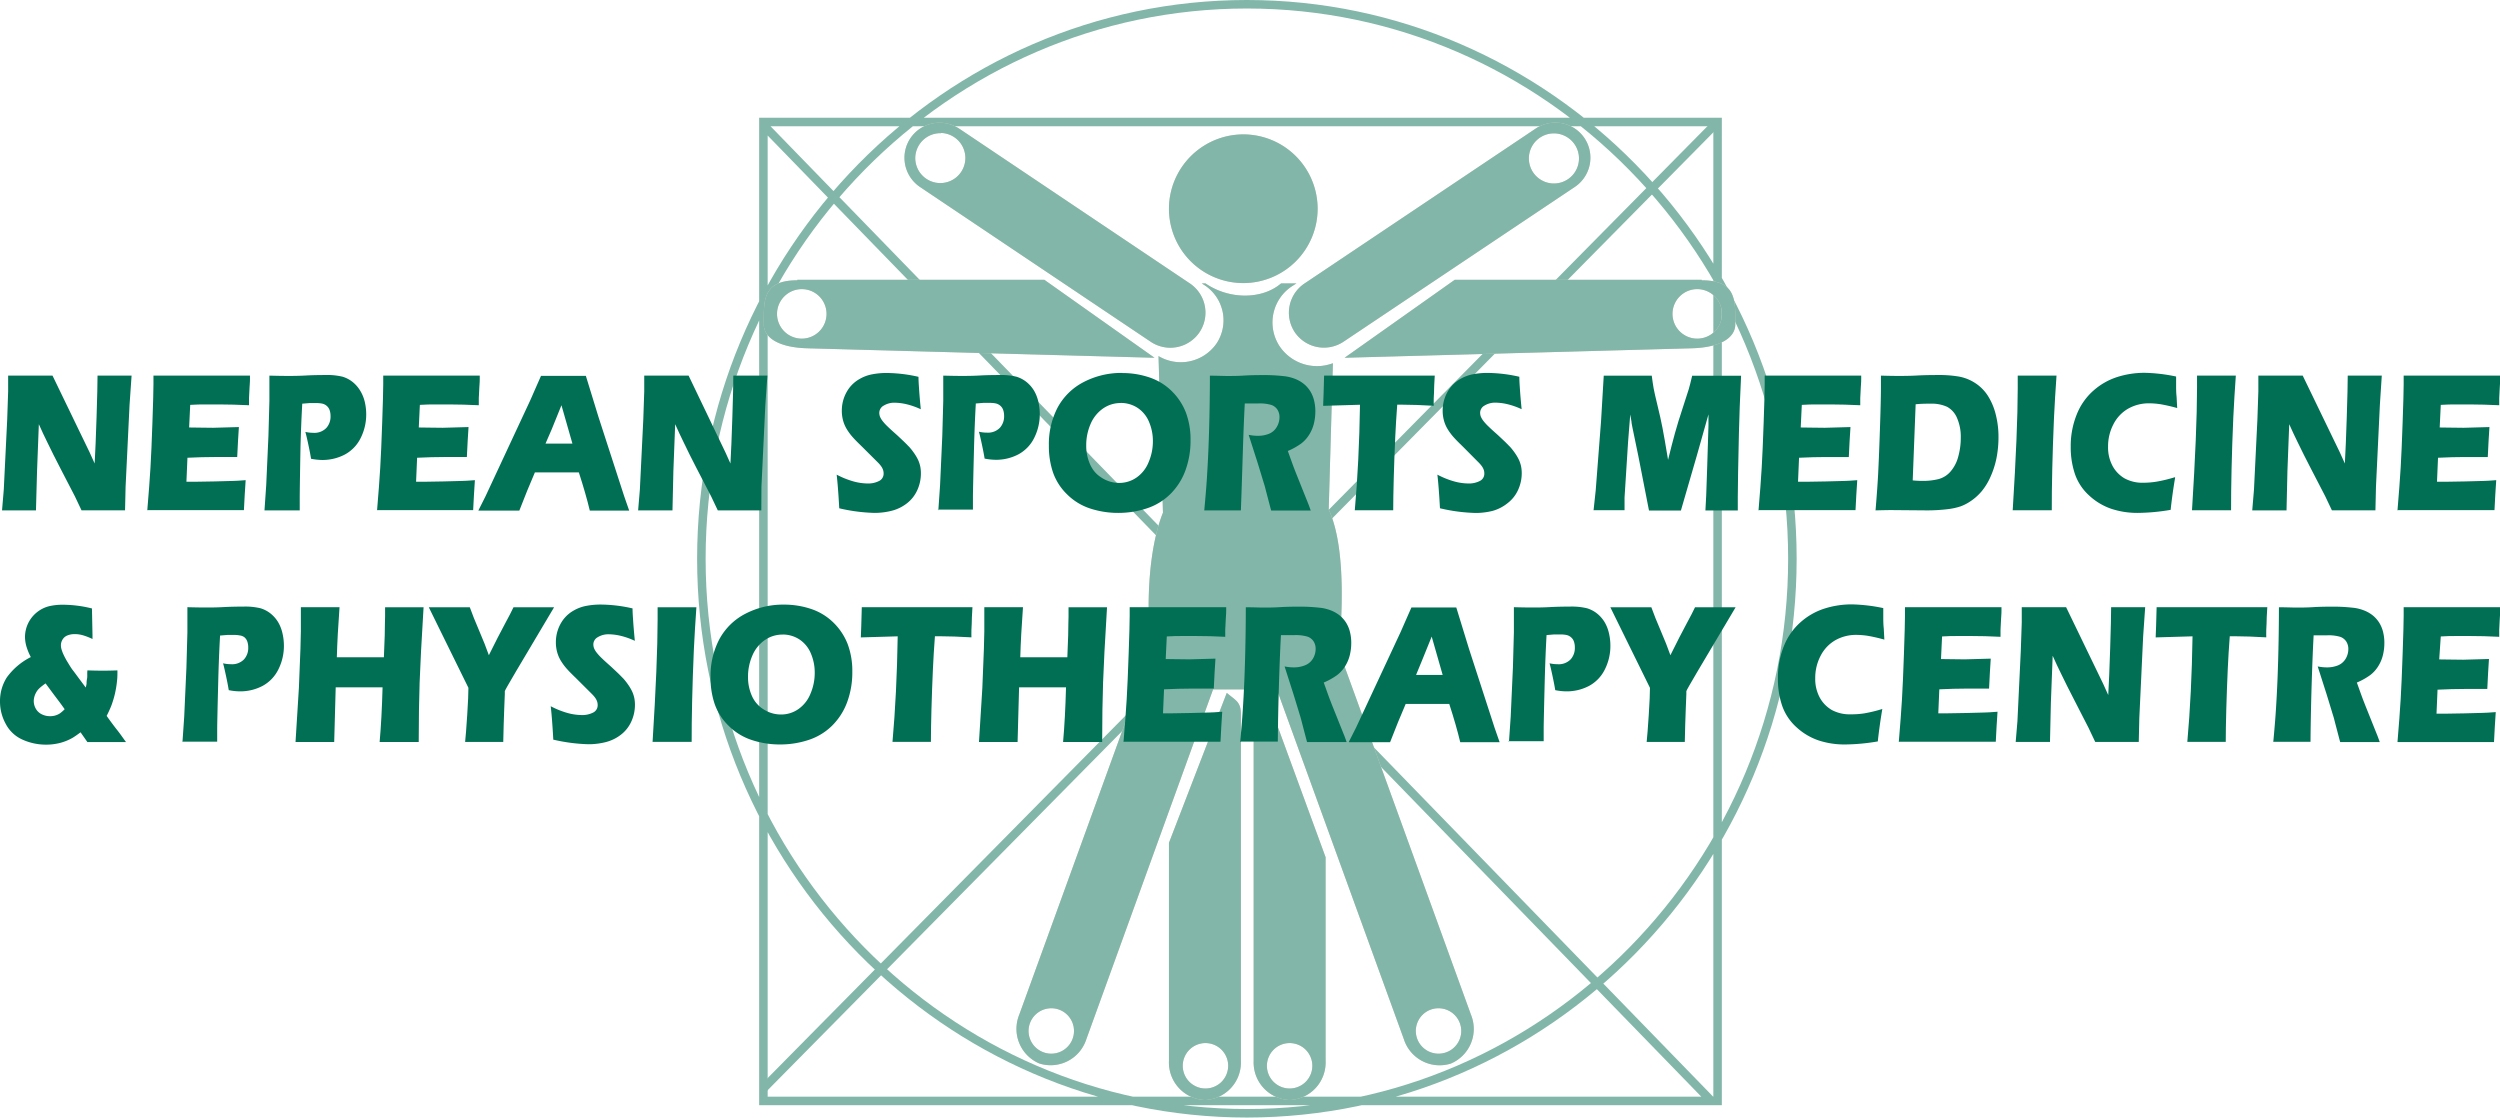 <svg id="Layer_1" data-name="Layer 1" xmlns="http://www.w3.org/2000/svg" viewBox="0 0 417.04 186.43"><defs><style>.cls-1,.cls-2{fill:none;stroke:#82b6a9;stroke-miterlimit:2.61;}.cls-1{stroke-width:1.42px;}.cls-2{stroke-width:1.42px;}.cls-3{fill:#d8d6c3;}.cls-3,.cls-4{fill-rule:evenodd;}.cls-4{fill:#82b6a9;}.cls-5{fill:#006f53;}</style></defs><title>nepean-sports-medicine-physiotherapy-centre-logo</title><line class="cls-1" x1="286.52" y1="20.35" x2="127.23" y2="181.69"/><path class="cls-2" d="M127.35,20.86,285.48,183.65M127.35,20.35H286.52v163.3H127.35V20.35ZM208,.71c50.1,0,91,41.55,91,92.5s-40.86,92.5-91,92.5-91-41.55-91-92.5S157.87.71,208,.71Z"/><path class="cls-3" d="M200.48,47.28h.62c4,2.74,9.47,2.68,12.6,0h2.56l-.58.37a7.23,7.23,0,0,0-2.25,10.07h0a7.52,7.52,0,0,0,8.92,2.87L221.65,85c2.21,4.79,2.63,13,1.73,23.65l22,60.62a6.27,6.27,0,0,1-3.36,8.15h0a6.26,6.26,0,0,1-7.83-4.06L213,115H202.36l-21.14,58.35a6.26,6.26,0,0,1-7.83,4.06h0a6.27,6.27,0,0,1-3.36-8.15L192,108.72c-.91-8.87-.21-17.69,2-23.2l-.54-19.12-.2-7A7.25,7.25,0,0,0,203,57.21h0a7,7,0,0,0-2.17-9.7l-.36-.23ZM176.67,168.42a3.79,3.79,0,1,1-4.86,2.26,3.8,3.8,0,0,1,4.86-2.26Zm62,0a3.79,3.79,0,1,0,4.86,2.26,3.8,3.8,0,0,0-4.86-2.26ZM221.13,143V177a6.26,6.26,0,0,1-6,6.5h0a6.26,6.26,0,0,1-6-6.5V119.09c0-1.73,1-2.22,2-3.38L221.13,143Zm-6,31a3.79,3.79,0,1,1-3.79,3.79,3.8,3.8,0,0,1,3.79-3.79Zm-10.4-58.35c1.38,1.19,2.27,1.42,2.27,3.47V177a6.26,6.26,0,0,1-6,6.5h0a6.26,6.26,0,0,1-6-6.5V140.6l9.64-25ZM201.09,174a3.79,3.79,0,1,1-3.79,3.79,3.8,3.8,0,0,1,3.79-3.79ZM133,46.68h41.22l18.37,13-57.92-1.58c-4.73-.13-7.25-1.74-7.26-4,0-4-.21-7.34,5.6-7.34Zm.75,1.55a4.13,4.13,0,1,1-4.13,4.13,4.14,4.14,0,0,1,4.13-4.13Zm150.13-1.55H242.67l-18.37,13,57.92-1.58c4.73-.13,7.25-1.74,7.26-4,0-4,.21-7.34-5.6-7.34Zm-.75,1.55a4.13,4.13,0,1,0,4.13,4.13,4.14,4.14,0,0,0-4.13-4.13Zm-27-26.75L217.6,47.3A5.87,5.87,0,0,0,216,55.43h0A5.88,5.88,0,0,0,224.12,57l38.59-25.82a5.87,5.87,0,0,0,1.61-8.13h0a5.87,5.87,0,0,0-8.13-1.61Zm3,.77a4.18,4.18,0,1,0,4.27,4.1,4.19,4.19,0,0,0-4.27-4.1Zm-51.73.17A12.4,12.4,0,1,1,195,34.82a12.43,12.43,0,0,1,12.4-12.4Zm-47.45-1,38.55,25.87a5.87,5.87,0,0,1,1.6,8.13h0a5.88,5.88,0,0,1-8.13,1.6L153.47,31.19a5.87,5.87,0,0,1-1.6-8.13h0a5.87,5.87,0,0,1,8.13-1.6Zm-3,.76a4.18,4.18,0,1,1-4.27,4.09A4.19,4.19,0,0,1,157,22.22Z"/><path class="cls-4" d="M200.48,47.28h.62c4,2.74,9.47,2.68,12.6,0h2.56l-.58.37a7.23,7.23,0,0,0-2.25,10.07h0a7.52,7.52,0,0,0,8.92,2.87L221.65,85c2.21,4.79,2.63,13,1.73,23.65l22,60.62a6.27,6.27,0,0,1-3.36,8.15h0a6.26,6.26,0,0,1-7.83-4.06L213,115H202.36l-21.14,58.35a6.26,6.26,0,0,1-7.83,4.06h0a6.27,6.27,0,0,1-3.36-8.15L192,108.72c-.91-8.87-.21-17.69,2-23.2l-.54-19.12-.2-7A7.25,7.25,0,0,0,203,57.21h0a7,7,0,0,0-2.17-9.7l-.36-.23ZM176.67,168.42a3.79,3.79,0,1,1-4.86,2.26,3.8,3.8,0,0,1,4.86-2.26Zm62,0a3.79,3.79,0,1,0,4.86,2.26,3.8,3.8,0,0,0-4.86-2.26ZM221.13,143V177a6.26,6.26,0,0,1-6,6.5h0a6.26,6.26,0,0,1-6-6.5V119.09c0-1.73,1-2.22,2-3.38L221.13,143Zm-6,31a3.79,3.79,0,1,1-3.79,3.79,3.8,3.8,0,0,1,3.79-3.79Zm-10.4-58.35c1.38,1.19,2.27,1.42,2.27,3.47V177a6.26,6.26,0,0,1-6,6.5h0a6.26,6.26,0,0,1-6-6.5V140.6l9.64-25ZM201.09,174a3.79,3.79,0,1,1-3.79,3.79,3.8,3.8,0,0,1,3.79-3.79ZM133,46.68h41.22l18.37,13-57.92-1.58c-4.73-.13-7.25-1.74-7.26-4,0-4-.21-7.34,5.6-7.34Zm.75,1.55a4.13,4.13,0,1,1-4.13,4.13,4.14,4.14,0,0,1,4.13-4.13Zm150.13-1.55H242.67l-18.37,13,57.92-1.58c4.73-.13,7.25-1.74,7.26-4,0-4,.21-7.34-5.6-7.34Zm-.75,1.55a4.13,4.13,0,1,0,4.13,4.13,4.14,4.14,0,0,0-4.13-4.13Zm-27-26.75L217.6,47.3A5.87,5.87,0,0,0,216,55.43h0A5.88,5.88,0,0,0,224.12,57l38.59-25.82a5.87,5.87,0,0,0,1.61-8.13h0a5.87,5.87,0,0,0-8.13-1.61Zm3,.77a4.18,4.18,0,1,0,4.27,4.1,4.19,4.19,0,0,0-4.27-4.1Zm-51.73.17A12.4,12.4,0,1,1,195,34.82a12.43,12.43,0,0,1,12.4-12.4Zm-47.45-1,38.55,25.87a5.87,5.87,0,0,1,1.6,8.13h0a5.88,5.88,0,0,1-8.13,1.6L153.47,31.19a5.87,5.87,0,0,1-1.6-8.13h0a5.87,5.87,0,0,1,8.13-1.6Zm-3,.76a4.18,4.18,0,1,1-4.27,4.09A4.19,4.19,0,0,1,157,22.22Z"/><path class="cls-5" d="M.34,85.14l.29-3.46L1.2,70l.16-4.73V62.66l3.95,0,3.45,0,6.18,12.78.85,1.88q.16-2.77.32-7.76t.16-6.9l2.85,0,2.83,0-.34,4.91L20.95,81.2l-.09,3.93q-1.88,0-3.51,0l-3.75,0q-.75-1.61-1.11-2.34l-2.43-4.69q-1.2-2.31-2.21-4.41c-.44-.89-.9-1.87-1.37-2.93l-.3,7.81L6,85.14l-2.72,0-3,0Z"/><path class="cls-5" d="M24.57,85.14q.36-4.25.53-7.12t.33-7.62c.11-3.16.17-5.27.17-6.29V62.66q3.41,0,8.24,0,4.45,0,7.86,0l0,.55c0,.13,0,.61-.07,1.43l-.09,1.79c0,.38,0,.77,0,1.17q-2.78-.13-4.67-.13H34c-.48,0-1.24,0-2.27.07l-.18,3.77c1.14,0,2.46.05,4,.05q.81,0,4.3-.12c-.1,1.4-.19,3.08-.28,5l-3.84,0q-2,0-4.46.12l-.17,4h1.66l3-.05,3-.08c.44,0,1.18-.05,2.22-.13q-.17,2.44-.29,5-3.52,0-7.71,0l-6.35,0-2,0Z"/><path class="cls-5" d="M44.12,85.14l.29-4.22.37-8.23.16-5.83c0-.62,0-1.25,0-1.88,0-.47,0-1.25,0-2.32q1.9.05,3.06.05c.74,0,1.75,0,3-.07s2.38-.08,3.27-.08a10.79,10.79,0,0,1,2.87.28,5,5,0,0,1,1.68.88,5.49,5.49,0,0,1,1.24,1.41A6.39,6.39,0,0,1,60.84,67a9.1,9.1,0,0,1,.25,2.1,8.72,8.72,0,0,1-.94,4,6.24,6.24,0,0,1-2.64,2.73,8,8,0,0,1-3.82.9,9.89,9.89,0,0,1-1.8-.2c-.08-.51-.22-1.26-.43-2.25s-.38-1.74-.52-2.23a6,6,0,0,0,1.32.15,2.76,2.76,0,0,0,2.17-.8,2.82,2.82,0,0,0,.71-2,2.92,2.92,0,0,0-.16-1,1.62,1.62,0,0,0-.51-.72,1.69,1.69,0,0,0-.76-.36,4.85,4.85,0,0,0-1-.08c-.35,0-.71,0-1.08,0l-1.21.1q-.18,3.18-.29,7.06Q50,81.58,50,83v2.14l-2.87,0-3,0Z"/><path class="cls-5" d="M62.9,85.14q.36-4.25.53-7.12t.33-7.62c.11-3.16.17-5.27.17-6.29V62.66q3.41,0,8.24,0,4.45,0,7.86,0l0,.55c0,.13,0,.61-.07,1.43l-.09,1.79c0,.38,0,.77,0,1.17q-2.78-.13-4.67-.13H72.31c-.48,0-1.24,0-2.27.07l-.18,3.77c1.14,0,2.46.05,4,.05q.81,0,4.3-.12c-.1,1.4-.19,3.08-.28,5l-3.84,0q-2,0-4.46.12l-.17,4H71l3-.05,3-.08c.44,0,1.18-.05,2.22-.13q-.17,2.44-.29,5-3.52,0-7.71,0l-6.35,0-2,0Z"/><path class="cls-5" d="M79.81,85.14,81,82.77l7.46-16,.79-1.8c.23-.52.55-1.28,1-2.27l3.71,0c1.36,0,2.61,0,3.77,0l2.11,6.87,4.28,13.2.84,2.41-3,0-3.57,0q-.64-2.71-1.83-6.38H89.23q-1.26,2.9-2.6,6.38l-3.28,0-3.54,0ZM91,74h4.49q-1.68-5.81-1.83-6.4c-.64,1.61-1.18,2.93-1.62,4L91,74Z"/><path class="cls-5" d="M106.45,85.14l.29-3.46L107.31,70l.16-4.73V62.66l3.95,0,3.45,0L121,75.44l.85,1.88q.16-2.77.32-7.76t.16-6.9l2.85,0,2.83,0-.34,4.91-.65,13.63L127,85.14q-1.88,0-3.51,0l-3.75,0q-.75-1.61-1.11-2.34l-2.43-4.69Q115,75.8,114,73.69c-.44-.89-.9-1.87-1.37-2.93l-.3,7.81-.15,6.57-2.72,0-3,0Z"/><path class="cls-5" d="M140,84.79q-.19-3.51-.43-5.61a14.14,14.14,0,0,0,2.88,1.15,9.11,9.11,0,0,0,2.21.32,4,4,0,0,0,2-.42,1.34,1.34,0,0,0,.74-1.24,1.91,1.91,0,0,0-.07-.53,2.31,2.31,0,0,0-.27-.58,4.63,4.63,0,0,0-.58-.7l-2.71-2.7c-.64-.62-1.08-1.06-1.33-1.34a9.41,9.41,0,0,1-1.19-1.56,5.63,5.63,0,0,1-.62-1.47,6.15,6.15,0,0,1-.2-1.59,6.37,6.37,0,0,1,.31-2,6.29,6.29,0,0,1,.93-1.8,5.6,5.6,0,0,1,1.64-1.45,6.66,6.66,0,0,1,2.19-.83,12.54,12.54,0,0,1,2.41-.22,24.5,24.5,0,0,1,5.31.64c0,.76.06,1.45.1,2.09s.13,1.74.28,3.32a12.36,12.36,0,0,0-2.42-.85,9.14,9.14,0,0,0-1.89-.24,3.37,3.37,0,0,0-1.87.48,1.38,1.38,0,0,0-.74,1.19,1.9,1.9,0,0,0,.11.64,3.1,3.1,0,0,0,.43.73,8,8,0,0,0,.84.92c.34.34.89.83,1.63,1.49l1,.94c.31.29.64.64,1,1a10.8,10.8,0,0,1,.92,1.2,7.23,7.23,0,0,1,.6,1.08,5.52,5.52,0,0,1,.31,1,5.79,5.79,0,0,1,.1,1.08A6.67,6.67,0,0,1,153,81.8a5.73,5.73,0,0,1-1.76,2.2,6.9,6.9,0,0,1-2.51,1.21,11.64,11.64,0,0,1-2.88.35,28.78,28.78,0,0,1-5.9-.78Z"/><path class="cls-5" d="M156.53,85.14l.29-4.22.37-8.23.16-5.83c0-.62,0-1.25,0-1.88,0-.47,0-1.25,0-2.32q1.9.05,3.06.05c.74,0,1.75,0,3-.07s2.38-.08,3.27-.08a10.79,10.79,0,0,1,2.87.28,5,5,0,0,1,1.68.88,5.49,5.49,0,0,1,1.24,1.41,6.39,6.39,0,0,1,.73,1.84,9.1,9.1,0,0,1,.25,2.1,8.72,8.72,0,0,1-.94,4,6.24,6.24,0,0,1-2.64,2.73,8,8,0,0,1-3.82.9,9.89,9.89,0,0,1-1.8-.2c-.08-.51-.22-1.26-.43-2.25s-.38-1.74-.52-2.23a6,6,0,0,0,1.32.15,2.76,2.76,0,0,0,2.17-.8,2.82,2.82,0,0,0,.71-2,2.92,2.92,0,0,0-.16-1,1.62,1.62,0,0,0-.51-.72,1.69,1.69,0,0,0-.76-.36,4.85,4.85,0,0,0-1-.08c-.35,0-.71,0-1.08,0l-1.21.1q-.18,3.18-.29,7.06-.18,7.08-.19,8.5v2.14l-2.87,0-3,0Z"/><path class="cls-5" d="M187.24,62.23a14,14,0,0,1,4.44.71,9.64,9.64,0,0,1,3.74,2.26,10.14,10.14,0,0,1,2.39,3.58,12.74,12.74,0,0,1,.79,4.66,14.32,14.32,0,0,1-.87,5.08,10.73,10.73,0,0,1-2.52,3.92,10,10,0,0,1-3.92,2.37,15.1,15.1,0,0,1-4.75.75,14.9,14.9,0,0,1-4.67-.73A9.75,9.75,0,0,1,178,82.46a9.43,9.43,0,0,1-2.34-3.65,13.59,13.59,0,0,1-.69-4.46A13.17,13.17,0,0,1,176.42,68a10.27,10.27,0,0,1,4.34-4.26,13.64,13.64,0,0,1,6.49-1.53Zm-.26,5a5.13,5.13,0,0,0-3,.93,6,6,0,0,0-2.06,2.58,8.86,8.86,0,0,0-.72,3.55,7.64,7.64,0,0,0,.65,3.19,5,5,0,0,0,2,2.26,5.34,5.34,0,0,0,2.84.82,5.05,5.05,0,0,0,2.93-.92,5.68,5.68,0,0,0,2-2.57,8.76,8.76,0,0,0,.7-3.46,8.06,8.06,0,0,0-.65-3.25,5.15,5.15,0,0,0-1.9-2.32,5.07,5.07,0,0,0-2.83-.82Z"/><path class="cls-5" d="M200.89,85.14c.18-1.93.33-3.67.43-5.22s.2-3.34.28-5.38.14-4.19.18-6.46.05-4.07.05-5.41c1.2,0,2.18.05,2.92.05s1.71,0,2.81-.07,2.18-.08,3.23-.08a28.62,28.62,0,0,1,3.29.17,7,7,0,0,1,2,.48,5.51,5.51,0,0,1,1.49.88,5.11,5.11,0,0,1,1,1.16,5.32,5.32,0,0,1,.63,1.51,7.4,7.4,0,0,1,.22,1.85,8.4,8.4,0,0,1-.25,2.07,6.26,6.26,0,0,1-.77,1.81,5.46,5.46,0,0,1-1.32,1.47,11.11,11.11,0,0,1-2.25,1.26l.75,2.09c.21.58.44,1.17.68,1.78l1.93,4.82c.09.21.24.62.46,1.24l-3.2,0-3.4,0c-.16-.57-.43-1.63-.84-3.18-.16-.65-.3-1.15-.42-1.5q-.35-1.17-1-3.28l-1.49-4.66a7.6,7.6,0,0,0,1.53.16,4.87,4.87,0,0,0,1.91-.36A2.66,2.66,0,0,0,213,71.2a3.15,3.15,0,0,0,.44-1.6,2.3,2.3,0,0,0-.33-1.24,2,2,0,0,0-1-.8,6.8,6.8,0,0,0-2.2-.26l-1,0-1.26,0q-.18,3.37-.33,8.23T207,85.14l-3.13,0-3,0Z"/><path class="cls-5" d="M226,85.14q.72-8,.87-17.62l-6.15.18.07-1.83q.06-1.47.09-3.21,4.1,0,9.55,0l3.57,0h3.46l1.88,0-.09,1.61c0,.87-.06,1.58-.08,2.14s0,1,0,1.28q-3.09-.18-5.09-.18h-1c-.14,1.94-.26,3.73-.33,5.37q-.16,3.53-.25,6.86t-.09,5.38l-3.06,0-3.32,0Z"/><path class="cls-5" d="M240.21,84.79q-.19-3.51-.43-5.61a14.14,14.14,0,0,0,2.88,1.15,9.11,9.11,0,0,0,2.21.32,4,4,0,0,0,2-.42,1.34,1.34,0,0,0,.74-1.24,1.91,1.91,0,0,0-.07-.53,2.31,2.31,0,0,0-.27-.58,4.63,4.63,0,0,0-.58-.7L244,74.47c-.64-.62-1.08-1.06-1.33-1.34a9.41,9.41,0,0,1-1.19-1.56,5.63,5.63,0,0,1-.62-1.47,6.16,6.16,0,0,1-.2-1.59,6.37,6.37,0,0,1,.31-2,6.29,6.29,0,0,1,.93-1.8,5.6,5.6,0,0,1,1.64-1.45,6.66,6.66,0,0,1,2.19-.83,12.54,12.54,0,0,1,2.41-.22,24.5,24.5,0,0,1,5.31.64c0,.76.06,1.45.1,2.09s.13,1.74.28,3.32a12.37,12.37,0,0,0-2.42-.85,9.14,9.14,0,0,0-1.89-.24,3.37,3.37,0,0,0-1.87.48,1.38,1.38,0,0,0-.74,1.19,1.91,1.91,0,0,0,.11.64,3.1,3.1,0,0,0,.43.73,8,8,0,0,0,.84.92c.34.34.89.83,1.63,1.49l1,.94c.31.29.64.64,1,1a10.81,10.81,0,0,1,.92,1.2,7.23,7.23,0,0,1,.6,1.08,5.51,5.51,0,0,1,.31,1,5.79,5.79,0,0,1,.1,1.08,6.67,6.67,0,0,1-.62,2.83,5.73,5.73,0,0,1-1.76,2.2A6.9,6.9,0,0,1,249,85.22a11.64,11.64,0,0,1-2.88.35,28.78,28.78,0,0,1-5.9-.78Z"/><path class="cls-5" d="M265.83,85.14l.36-3.33.89-11.54.45-7.6,4.17,0,3.84,0c.12.94.23,1.66.32,2.15s.3,1.44.65,2.87.62,2.65.82,3.69.52,2.82.93,5.33c.42-1.73.81-3.2,1.15-4.45s.78-2.65,1.3-4.23.85-2.61,1-3.1.33-1.24.57-2.25q2.16,0,4.24,0l3.92,0q-.27,5.55-.36,9.53-.18,7.81-.19,10.73,0,.62,0,2.21l-2.67,0-2.73,0q.12-1.48.29-7.05T285,71c0-.46,0-1.08,0-1.88l-1.89,6.7-2.71,9.35-2.58,0-2.74,0-1.77-9.05-1-4.83q-.06-.28-.13-.69c0-.28-.12-.76-.23-1.45l-.36,4.56L271,83l0,2.11-2.54,0-2.59,0Z"/><path class="cls-5" d="M293.35,85.14q.36-4.25.53-7.12t.33-7.62c.11-3.16.17-5.27.17-6.29V62.66q3.41,0,8.24,0,4.45,0,7.86,0l0,.55c0,.13,0,.61-.07,1.43l-.09,1.79c0,.38,0,.77,0,1.17q-2.78-.13-4.67-.13h-2.81c-.48,0-1.24,0-2.27.07l-.18,3.77c1.14,0,2.46.05,4,.05q.81,0,4.3-.12c-.1,1.4-.19,3.08-.28,5l-3.84,0q-2,0-4.46.12l-.17,4h1.66l3-.05,3-.08c.44,0,1.18-.05,2.22-.13q-.17,2.44-.29,5-3.52,0-7.71,0l-6.35,0-2,0Z"/><path class="cls-5" d="M312.87,85.14c.21-2.5.35-4.51.43-6q.17-3.36.34-8.69c.09-2.73.13-4.67.13-5.85V62.66q1.69.05,2.92.05c.79,0,1.82,0,3.1-.07s2.48-.08,3.61-.08a19.38,19.38,0,0,1,3.39.26,7.37,7.37,0,0,1,2.72,1.09,7.09,7.09,0,0,1,2.12,2.15,10.52,10.52,0,0,1,1.3,3.12,15,15,0,0,1,.45,3.68,18.1,18.1,0,0,1-.34,3.59,14.64,14.64,0,0,1-1,3.1,10.27,10.27,0,0,1-1.45,2.38,8.79,8.79,0,0,1-1.9,1.7,7.62,7.62,0,0,1-1.6.83,10.9,10.9,0,0,1-2.21.48,28.79,28.79,0,0,1-3.53.2l-5.83-.05q-.82,0-2.67.05Zm6.23-5a15.75,15.75,0,0,0,1.66.08,10.65,10.65,0,0,0,2.62-.3,4,4,0,0,0,2-1.26,6.16,6.16,0,0,0,1.29-2.5,11.67,11.67,0,0,0,.42-3.12,7.85,7.85,0,0,0-.62-3.3,3.75,3.75,0,0,0-1.65-1.87,6.2,6.2,0,0,0-2.81-.53c-.69,0-1.51,0-2.45.1l-.49,12.7Z"/><path class="cls-5" d="M335.75,85.14q.83-13.22.84-20.35V62.66l3.37,0,3.1,0q-.26,3.7-.42,7-.2,4.61-.29,8.62t-.08,6.84l-3,0-3.55,0Z"/><path class="cls-5" d="M362.85,79.65c-.11.65-.26,1.55-.42,2.71s-.27,2.06-.33,2.69a33.88,33.88,0,0,1-5.51.51,13.79,13.79,0,0,1-4.35-.67,10.36,10.36,0,0,1-3.69-2.19,8.63,8.63,0,0,1-2.4-3.58,13.87,13.87,0,0,1-.72-4.61,14,14,0,0,1,1-5.36,10.38,10.38,0,0,1,2.8-4,11.07,11.07,0,0,1,4-2.27,15,15,0,0,1,4.5-.69,28,28,0,0,1,5.28.62l0,1.38c0,.61,0,1.27.08,2l.1,1.88a26.74,26.74,0,0,0-2.73-.63,12.93,12.93,0,0,0-1.94-.16,7,7,0,0,0-3.51.89,6.29,6.29,0,0,0-2.45,2.59,7.93,7.93,0,0,0-.9,3.75,6.54,6.54,0,0,0,.75,3.22,5.36,5.36,0,0,0,2,2.07,6.24,6.24,0,0,0,3.15.73,14.06,14.06,0,0,0,2.23-.19,23.91,23.91,0,0,0,3-.73Z"/><path class="cls-5" d="M365.66,85.14q.83-13.22.84-20.35V62.66l3.37,0,3.1,0q-.26,3.7-.42,7-.2,4.61-.29,8.62t-.08,6.84l-3,0-3.55,0Z"/><path class="cls-5" d="M375.71,85.14l.29-3.46L376.57,70l.16-4.73V62.66l3.95,0,3.45,0,6.18,12.78.85,1.88q.16-2.77.32-7.76t.16-6.9l2.85,0,2.83,0L397,67.57l-.65,13.63-.09,3.93q-1.88,0-3.51,0l-3.75,0q-.75-1.61-1.11-2.34l-2.43-4.69q-1.2-2.31-2.21-4.41c-.44-.89-.9-1.87-1.37-2.93l-.3,7.81-.15,6.57-2.72,0-3,0Z"/><path class="cls-5" d="M399.94,85.14q.36-4.25.53-7.12t.33-7.62c.11-3.16.17-5.27.17-6.29V62.66q3.41,0,8.24,0,4.45,0,7.86,0l0,.55c0,.13,0,.61-.07,1.43l-.09,1.79c0,.38,0,.77,0,1.17q-2.78-.13-4.67-.13h-2.81c-.48,0-1.24,0-2.27.07l-.18,3.77c1.14,0,2.46.05,4,.05q.81,0,4.3-.12c-.1,1.4-.19,3.08-.28,5l-3.84,0q-2,0-4.46.12l-.17,4h1.66l3-.05,3-.08c.44,0,1.18-.05,2.22-.13q-.17,2.44-.29,5-3.52,0-7.71,0l-6.35,0-2,0Z"/><path class="cls-5" d="M14.59,111.83q1.47.05,2.56.05t2.44-.05c0,.64,0,1.19-.06,1.66a15,15,0,0,1-.22,1.56,14.09,14.09,0,0,1-.4,1.65c-.16.53-.32,1-.48,1.36s-.36.83-.64,1.36q.93,1.32,1.76,2.37c.56.7,1,1.37,1.47,2l-3.29,0q-1.66,0-3.15,0l-1.14-1.63c-.47.35-.87.63-1.2.84a7.9,7.9,0,0,1-1.24.61,8,8,0,0,1-1.57.45,9,9,0,0,1-1.7.16,9.45,9.45,0,0,1-4-.85,5.79,5.79,0,0,1-2.76-2.59A7.74,7.74,0,0,1,0,117a7.35,7.35,0,0,1,1.14-4,11.13,11.13,0,0,1,4-3.39,9.8,9.8,0,0,1-.76-1.87,6,6,0,0,1-.21-1.51,5.31,5.31,0,0,1,2-4.1,5.33,5.33,0,0,1,2-1,9.76,9.76,0,0,1,2.33-.25,20.16,20.16,0,0,1,4.84.62l.09,4.41v.69a10,10,0,0,0-1.68-.65,4.9,4.9,0,0,0-1.25-.17,3.2,3.2,0,0,0-1.25.22,1.61,1.61,0,0,0-.81.68,1.82,1.82,0,0,0-.28.94,2.52,2.52,0,0,0,.08.62,6,6,0,0,0,.33.9,12,12,0,0,0,.75,1.39c.33.55.61,1,.84,1.29s.57.76,1,1.34l1.14,1.53a5.65,5.65,0,0,0,.14-.62c0-.17,0-.45.08-.85s0-.86.06-1.38Zm-3.81,6.47c-.36-.52-.83-1.16-1.4-1.91S8.22,114.83,7.6,114c-.32.23-.57.42-.74.56a4.07,4.07,0,0,0-.48.45,2.71,2.71,0,0,0-.39.58,2.9,2.9,0,0,0-.27.69,2.72,2.72,0,0,0-.09.7A2.6,2.6,0,0,0,6,118.27a2.28,2.28,0,0,0,1,.9,3,3,0,0,0,1.35.3A2.9,2.9,0,0,0,10,119a6.85,6.85,0,0,0,.77-.67Z"/><path class="cls-5" d="M30.44,123.77l.29-4.22.37-8.23.16-5.83c0-.62,0-1.25,0-1.88,0-.47,0-1.25,0-2.32q1.9.05,3.06.05c.74,0,1.75,0,3-.07s2.38-.08,3.27-.08a10.79,10.79,0,0,1,2.87.28,5,5,0,0,1,1.68.88,5.49,5.49,0,0,1,1.24,1.41,6.39,6.39,0,0,1,.73,1.84,9.1,9.1,0,0,1,.25,2.1,8.72,8.72,0,0,1-.94,4,6.24,6.24,0,0,1-2.64,2.73,8,8,0,0,1-3.82.9,9.89,9.89,0,0,1-1.8-.2c-.08-.51-.22-1.26-.43-2.25s-.38-1.74-.52-2.23a6,6,0,0,0,1.32.15,2.76,2.76,0,0,0,2.17-.8,2.82,2.82,0,0,0,.71-2,2.92,2.92,0,0,0-.16-1,1.62,1.62,0,0,0-.51-.72A1.69,1.69,0,0,0,40,106a4.85,4.85,0,0,0-1-.08c-.35,0-.71,0-1.08,0l-1.21.1q-.18,3.18-.29,7.06-.18,7.08-.19,8.5v2.14l-2.87,0-3,0Z"/><path class="cls-5" d="M49.3,123.77l.56-9,.26-6.55.07-2.91c0-.85,0-1.66,0-2.44v-1.58l3.39,0,3.06,0q-.35,4.72-.45,8.35h7.85q.07-1.35.14-3.65c0-1.53.06-2.58.06-3.14q0-.45,0-1.55l3.42,0,3,0q-.52,8.46-.66,12.59t-.15,9.89l-3.14,0-3.38,0q.35-3.92.49-9.12H56l-.25,9.12-3.34,0-3.09,0Z"/><path class="cls-5" d="M77.59,123.77c.1-.89.21-2.4.35-4.52s.2-3.64.2-4.51l-6.61-13.44,3.59,0,3.25,0q.58,1.64,1.57,3.93t1.61,4.07q1.66-3.35,2.67-5.21t1.44-2.79c1.22,0,2.4,0,3.52,0l3.25,0-6.33,10.66q-1.89,3.2-1.89,3.34v.49l-.1,2.5q-.1,2.49-.16,5.48l-3.15,0-3.17,0Z"/><path class="cls-5" d="M92.3,123.42q-.19-3.51-.43-5.61a14.13,14.13,0,0,0,2.88,1.15,9.11,9.11,0,0,0,2.21.32,4,4,0,0,0,2-.42,1.34,1.34,0,0,0,.74-1.24,1.91,1.91,0,0,0-.07-.53,2.31,2.31,0,0,0-.27-.58,4.64,4.64,0,0,0-.58-.7l-2.71-2.7c-.64-.62-1.08-1.06-1.33-1.34a9.4,9.4,0,0,1-1.19-1.56,5.63,5.63,0,0,1-.62-1.47,6.16,6.16,0,0,1-.2-1.59,6.37,6.37,0,0,1,.31-2,6.29,6.29,0,0,1,.93-1.8,5.6,5.6,0,0,1,1.64-1.45,6.66,6.66,0,0,1,2.19-.83,12.55,12.55,0,0,1,2.41-.22,24.5,24.5,0,0,1,5.31.64c0,.76.06,1.45.1,2.09s.13,1.74.28,3.32a12.36,12.36,0,0,0-2.42-.85,9.14,9.14,0,0,0-1.89-.24,3.37,3.37,0,0,0-1.87.48,1.38,1.38,0,0,0-.74,1.19,1.9,1.9,0,0,0,.11.64,3.1,3.1,0,0,0,.43.73,8,8,0,0,0,.84.92c.34.34.89.83,1.63,1.49l1,.94c.31.29.64.64,1,1a10.8,10.8,0,0,1,.92,1.2,7.23,7.23,0,0,1,.6,1.08,5.51,5.51,0,0,1,.31,1,5.78,5.78,0,0,1,.1,1.08,6.67,6.67,0,0,1-.62,2.83,5.73,5.73,0,0,1-1.76,2.2,6.9,6.9,0,0,1-2.51,1.21,11.64,11.64,0,0,1-2.88.35,28.78,28.78,0,0,1-5.9-.78Z"/><path class="cls-5" d="M108.86,123.77q.83-13.22.84-20.35v-2.12l3.37,0,3.1,0q-.26,3.7-.42,7-.2,4.61-.29,8.62t-.08,6.84l-3,0-3.55,0Z"/><path class="cls-5" d="M130.82,100.86a14,14,0,0,1,4.44.71,9.64,9.64,0,0,1,3.74,2.26,10.14,10.14,0,0,1,2.39,3.58,12.74,12.74,0,0,1,.79,4.66,14.32,14.32,0,0,1-.87,5.08,10.73,10.73,0,0,1-2.52,3.92,10,10,0,0,1-3.92,2.37,15.09,15.09,0,0,1-4.75.75,14.9,14.9,0,0,1-4.67-.73,9.75,9.75,0,0,1-3.89-2.37,9.43,9.43,0,0,1-2.34-3.65,13.59,13.59,0,0,1-.69-4.46,13.17,13.17,0,0,1,1.46-6.33,10.27,10.27,0,0,1,4.34-4.26,13.64,13.64,0,0,1,6.49-1.53Zm-.26,5a5.13,5.13,0,0,0-3,.93,6,6,0,0,0-2.06,2.58,8.86,8.86,0,0,0-.72,3.55,7.64,7.64,0,0,0,.66,3.19,5,5,0,0,0,2,2.26,5.34,5.34,0,0,0,2.84.82,5,5,0,0,0,2.93-.92,5.68,5.68,0,0,0,2-2.57,8.76,8.76,0,0,0,.7-3.46,8.06,8.06,0,0,0-.65-3.25,5.15,5.15,0,0,0-1.9-2.32,5.07,5.07,0,0,0-2.83-.82Z"/><path class="cls-5" d="M148.88,123.77q.72-8,.87-17.62l-6.15.18.07-1.83q.06-1.47.09-3.21,4.1,0,9.55,0l3.57,0h3.46l1.88,0-.09,1.61c0,.87-.06,1.58-.08,2.14s0,1,0,1.28q-3.09-.18-5.09-.18h-1c-.14,1.94-.26,3.73-.33,5.37q-.16,3.53-.25,6.86t-.09,5.38l-3.06,0-3.32,0Z"/><path class="cls-5" d="M163.31,123.77l.56-9,.26-6.55.07-2.91c0-.85,0-1.66,0-2.44v-1.58l3.39,0,3.06,0q-.35,4.72-.45,8.35h7.85q.07-1.35.14-3.65c0-1.53.06-2.58.06-3.14q0-.45,0-1.55l3.42,0,3,0q-.52,8.46-.66,12.59t-.15,9.89l-3.14,0-3.38,0q.35-3.92.49-9.12H170l-.25,9.12-3.34,0-3.09,0Z"/><path class="cls-5" d="M187.42,123.77q.36-4.25.53-7.12t.33-7.62c.11-3.16.17-5.27.17-6.29v-1.45q3.41,0,8.24,0,4.45,0,7.86,0l0,.55c0,.13,0,.61-.07,1.43l-.09,1.79c0,.38,0,.77,0,1.17q-2.78-.14-4.67-.13h-2.81c-.48,0-1.24,0-2.27.07l-.18,3.77c1.14,0,2.46.05,4,.05q.81,0,4.3-.12c-.1,1.4-.19,3.08-.28,5l-3.84,0q-2,0-4.46.12l-.17,4h1.66l3-.05,3-.08c.44,0,1.18-.05,2.22-.13q-.17,2.44-.29,5-3.52,0-7.71,0l-6.35,0-2,0Z"/><path class="cls-5" d="M206.88,123.77c.18-1.93.33-3.67.43-5.22s.2-3.34.28-5.38.14-4.19.18-6.46.05-4.07.05-5.41c1.2,0,2.18.05,2.92.05s1.71,0,2.81-.07,2.18-.08,3.23-.08a28.61,28.61,0,0,1,3.29.17,7,7,0,0,1,2,.48,5.51,5.51,0,0,1,1.49.88,5.11,5.11,0,0,1,1,1.16,5.32,5.32,0,0,1,.63,1.51,7.4,7.4,0,0,1,.22,1.85,8.4,8.4,0,0,1-.25,2.07,6.26,6.26,0,0,1-.77,1.81,5.46,5.46,0,0,1-1.32,1.47,11.11,11.11,0,0,1-2.25,1.26l.75,2.09c.21.58.44,1.17.68,1.78l1.93,4.82c.09.21.24.62.46,1.24l-3.2,0-3.4,0c-.16-.57-.43-1.63-.84-3.18-.16-.65-.3-1.15-.42-1.5q-.35-1.17-1-3.28l-1.49-4.66a7.6,7.6,0,0,0,1.53.16,4.87,4.87,0,0,0,1.91-.36,2.66,2.66,0,0,0,1.3-1.12,3.15,3.15,0,0,0,.44-1.6,2.3,2.3,0,0,0-.33-1.24,2,2,0,0,0-1-.8,6.81,6.81,0,0,0-2.2-.26l-1,0-1.26,0q-.18,3.37-.33,8.23t-.19,9.53l-3.13,0-3,0Z"/><path class="cls-5" d="M225,123.77l1.2-2.37,7.46-16,.79-1.8c.23-.52.55-1.28,1-2.27l3.71,0c1.36,0,2.61,0,3.77,0l2.11,6.87,4.28,13.2.84,2.41-3,0-3.57,0q-.64-2.71-1.83-6.38h-7.27q-1.26,2.9-2.6,6.38l-3.28,0-3.54,0Zm11.17-11.18h4.49q-1.68-5.81-1.83-6.4c-.64,1.61-1.18,2.93-1.62,4l-1,2.43Z"/><path class="cls-5" d="M251.72,123.77l.29-4.22.37-8.23.16-5.83c0-.62,0-1.25,0-1.88,0-.47,0-1.25,0-2.32q1.9.05,3.06.05c.74,0,1.75,0,3-.07s2.38-.08,3.27-.08a10.79,10.79,0,0,1,2.87.28,5,5,0,0,1,1.68.88,5.49,5.49,0,0,1,1.24,1.41,6.4,6.4,0,0,1,.73,1.84,9.1,9.1,0,0,1,.25,2.1,8.72,8.72,0,0,1-.94,4,6.24,6.24,0,0,1-2.64,2.73,8,8,0,0,1-3.82.9,9.89,9.89,0,0,1-1.8-.2c-.08-.51-.22-1.26-.43-2.25s-.38-1.74-.52-2.23a6,6,0,0,0,1.32.15A2.76,2.76,0,0,0,262,110a2.82,2.82,0,0,0,.71-2,2.92,2.92,0,0,0-.16-1,1.62,1.62,0,0,0-.51-.72,1.69,1.69,0,0,0-.76-.36,4.85,4.85,0,0,0-1-.08c-.35,0-.71,0-1.08,0l-1.21.1q-.18,3.18-.29,7.06-.18,7.08-.19,8.5v2.14l-2.87,0-3,0Z"/><path class="cls-5" d="M274.69,123.77c.1-.89.21-2.4.35-4.52s.2-3.64.2-4.51l-6.61-13.44,3.59,0,3.25,0q.58,1.64,1.57,3.93t1.61,4.07q1.66-3.35,2.67-5.21t1.44-2.79c1.22,0,2.4,0,3.52,0l3.25,0-6.33,10.66q-1.89,3.2-1.89,3.34v.49l-.1,2.5q-.1,2.49-.16,5.48l-3.15,0-3.17,0Z"/><path class="cls-5" d="M314,118.28c-.11.65-.26,1.55-.42,2.71s-.27,2.06-.33,2.69a33.88,33.88,0,0,1-5.51.51,13.79,13.79,0,0,1-4.35-.67,10.36,10.36,0,0,1-3.69-2.19,8.63,8.63,0,0,1-2.4-3.58,13.87,13.87,0,0,1-.72-4.61,14,14,0,0,1,1-5.36,10.38,10.38,0,0,1,2.8-4,11.08,11.08,0,0,1,4-2.27,15,15,0,0,1,4.5-.69,28,28,0,0,1,5.28.62l0,1.38c0,.61,0,1.27.08,2l.1,1.88a26.76,26.76,0,0,0-2.73-.63,12.93,12.93,0,0,0-1.94-.16,7,7,0,0,0-3.51.89,6.29,6.29,0,0,0-2.45,2.59,7.93,7.93,0,0,0-.9,3.75,6.54,6.54,0,0,0,.75,3.22,5.36,5.36,0,0,0,2,2.07,6.24,6.24,0,0,0,3.15.73A14.06,14.06,0,0,0,311,119a23.9,23.9,0,0,0,3-.73Z"/><path class="cls-5" d="M316.75,123.77q.36-4.25.53-7.12t.33-7.62c.11-3.16.17-5.27.17-6.29v-1.45q3.41,0,8.24,0,4.45,0,7.86,0l0,.55c0,.13,0,.61-.07,1.43l-.09,1.79c0,.38,0,.77,0,1.17q-2.78-.14-4.67-.13h-2.81c-.48,0-1.24,0-2.27.07l-.18,3.77c1.14,0,2.46.05,4,.05q.81,0,4.3-.12c-.1,1.4-.19,3.08-.28,5l-3.84,0q-2,0-4.46.12l-.17,4h1.66l3-.05,3-.08c.44,0,1.18-.05,2.22-.13q-.17,2.44-.29,5-3.52,0-7.71,0l-6.35,0-2,0Z"/><path class="cls-5" d="M336.25,123.77l.29-3.46.56-11.72.16-4.73v-2.57l3.95,0,3.45,0,6.18,12.78.85,1.88q.16-2.77.32-7.76t.16-6.9l2.85,0,2.83,0-.34,4.91-.64,13.64-.09,3.93q-1.88,0-3.51,0l-3.75,0q-.75-1.61-1.11-2.34L346,116.73q-1.2-2.31-2.21-4.41c-.44-.89-.9-1.87-1.37-2.93l-.3,7.81-.15,6.57-2.72,0-3,0Z"/><path class="cls-5" d="M364.88,123.77q.72-8,.87-17.62l-6.15.18.07-1.83q.06-1.47.09-3.21,4.1,0,9.55,0l3.57,0h3.46l1.88,0-.09,1.61c0,.87-.06,1.58-.08,2.14s0,1,0,1.28q-3.09-.18-5.09-.18h-1c-.14,1.94-.26,3.73-.33,5.37q-.16,3.53-.25,6.86t-.09,5.38l-3.06,0-3.32,0Z"/><path class="cls-5" d="M379.22,123.77c.18-1.93.33-3.67.43-5.22s.2-3.34.28-5.38.14-4.19.18-6.46.05-4.07.05-5.41c1.2,0,2.18.05,2.92.05s1.71,0,2.81-.07,2.18-.08,3.23-.08a28.61,28.61,0,0,1,3.29.17,7,7,0,0,1,2,.48,5.51,5.51,0,0,1,1.49.88,5.11,5.11,0,0,1,1,1.16,5.32,5.32,0,0,1,.63,1.51,7.4,7.4,0,0,1,.22,1.85,8.4,8.4,0,0,1-.25,2.07,6.26,6.26,0,0,1-.77,1.81,5.46,5.46,0,0,1-1.32,1.47,11.11,11.11,0,0,1-2.25,1.26l.75,2.09c.21.58.44,1.17.68,1.78l1.93,4.82c.09.21.24.62.46,1.24l-3.2,0-3.4,0c-.16-.57-.43-1.63-.84-3.18-.16-.65-.3-1.15-.42-1.5q-.35-1.17-1-3.28l-1.49-4.66a7.6,7.6,0,0,0,1.53.16A4.87,4.87,0,0,0,390,111a2.66,2.66,0,0,0,1.3-1.12,3.15,3.15,0,0,0,.44-1.6,2.3,2.3,0,0,0-.33-1.24,2,2,0,0,0-1-.8,6.81,6.81,0,0,0-2.2-.26l-1,0-1.26,0q-.18,3.37-.33,8.23t-.19,9.53l-3.13,0-3,0Z"/><path class="cls-5" d="M399.94,123.77q.36-4.25.53-7.12t.33-7.62c.11-3.16.17-5.27.17-6.29v-1.45q3.41,0,8.24,0,4.45,0,7.86,0l0,.55c0,.13,0,.61-.07,1.43l-.09,1.79c0,.38,0,.77,0,1.17q-2.78-.14-4.67-.13h-2.81c-.48,0-1.24,0-2.27.07L406.9,110c1.14,0,2.46.05,4,.05q.81,0,4.3-.12c-.1,1.4-.19,3.08-.28,5l-3.84,0q-2,0-4.46.12l-.17,4h1.66l3-.05,3-.08c.44,0,1.18-.05,2.22-.13q-.17,2.44-.29,5-3.52,0-7.71,0l-6.35,0-2,0Z"/></svg>